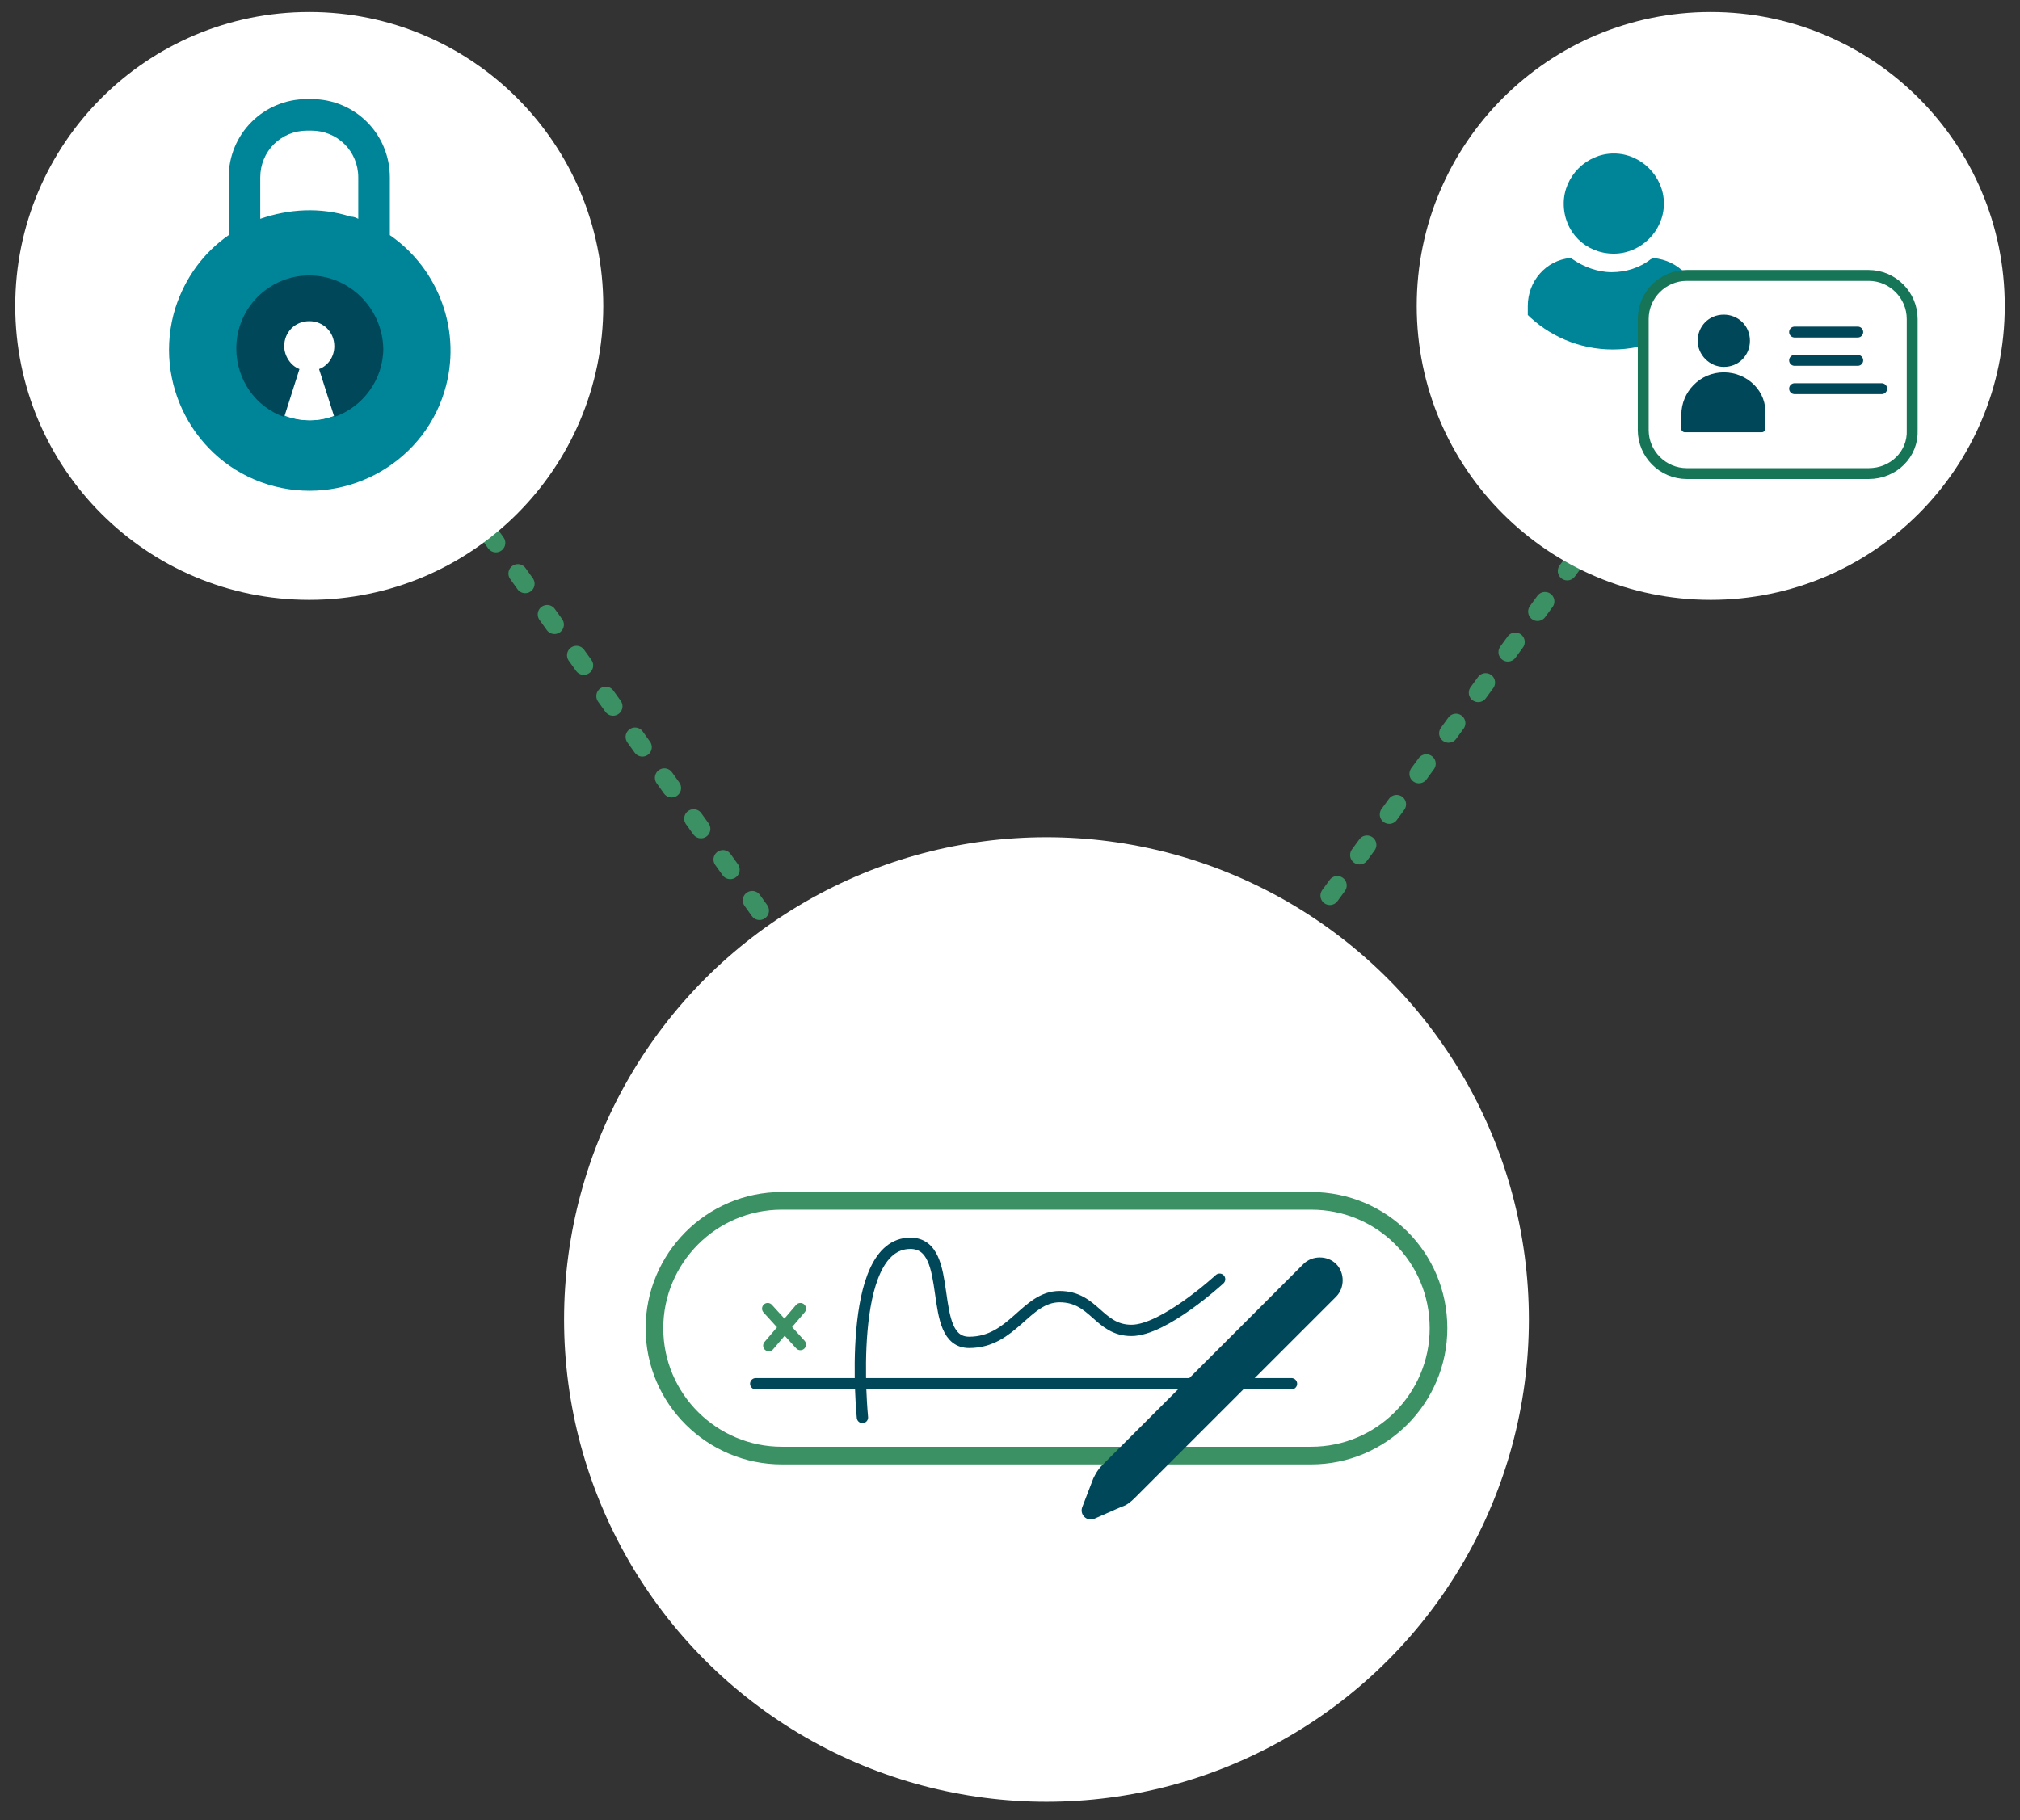 <?xml version="1.0" encoding="utf-8"?>
<!-- Generator: Adobe Illustrator 26.3.1, SVG Export Plug-In . SVG Version: 6.00 Build 0)  -->
<svg version="1.1" id="Layer_1" xmlns="http://www.w3.org/2000/svg" xmlns:xlink="http://www.w3.org/1999/xlink" x="0px" y="0px"
	 viewBox="0 0 185.5 167.2" style="enable-background:new 0 0 185.5 167.2;" xml:space="preserve">
<rect x="0" y="0" width="185.5" height="167.2" fill="#333333" stroke="none"/>
<line style="fill:none;stroke:#3B9163;stroke-width:1.732;stroke-linecap:round;stroke-linejoin:round;stroke-miterlimit:10;stroke-dasharray:1.154,3.463;" x1="83.2" y1="102.4" x2="29" y2="26.8"/>
<line style="fill:none;stroke:#3B9163;stroke-width:1.732;stroke-linecap:round;stroke-linejoin:round;stroke-miterlimit:10;stroke-dasharray:1.154,3.463;" x1="108.5" y1="100.9" x2="163.4" y2="25.8"/>
<circle style="fill:#FFFFFF;" cx="96.1" cy="121.2" r="44.3"/>
<path style="fill:#FFFFFF;stroke:#3B9163;stroke-width:1.62;stroke-miterlimit:10;" d="M120.4,110.3H71.8
	c-6.5,0-11.7,5.3-11.7,11.7v0c0,6.5,5.3,11.7,11.7,11.7h48.6c6.5,0,11.7-5.3,11.7-11.7v0C132.1,115.5,126.9,110.3,120.4,110.3z"/>
<circle style="fill:#FFFFFF;" cx="28.4" cy="28.1" r="27"/>
<circle style="fill:#FFFFFF;" cx="157.1" cy="28.1" r="27"/>
<g>
	<path style="fill:#008598;" d="M35.8,21.6v-5.3c0-4-3.2-7.2-7.2-7.2h-0.4c-4,0-7.2,3.2-7.2,7.2v5.3c-2.3,1.6-4,3.9-4.9,6.7
		c-2.1,6.8,1.7,14.1,8.5,16.2c6.8,2.1,14.1-1.7,16.2-8.5C42.5,30.5,40.3,24.7,35.8,21.6z M23.9,16.3c0-2.4,1.9-4.3,4.3-4.3h0.4
		c2.4,0,4.3,1.9,4.3,4.3v3.8c-0.2-0.1-0.4-0.2-0.7-0.2c-2.8-0.9-5.7-0.7-8.3,0.2V16.3z M28.5,38.6c-3.6,0-6.5-3-6.5-6.6
		c0-3.6,3.2-6.5,6.8-6.5s5.9,2.8,5.9,6.4S32.1,38.6,28.5,38.6z"/>
	<circle style="fill:#FFFFFF;" cx="28.4" cy="32.3" r="6.3"/>
	<path style="fill:#004759;" d="M28.4,25.3c-3.7,0-6.7,3-6.7,6.7c0,2.9,1.8,5.4,4.4,6.3l1.4-4.4c-0.8-0.3-1.4-1.2-1.4-2.1
		c0-1.3,1-2.3,2.3-2.3s2.3,1,2.3,2.3c0,1-0.6,1.8-1.4,2.1l1.4,4.4c2.6-0.9,4.5-3.4,4.5-6.3C35.1,28.3,32.1,25.3,28.4,25.3z"/>
</g>
<g>
	<defs>
		<circle id="SVGID_00000045591999224180993110000010240141877108474254_" cx="148.1" cy="20.9" r="11.2"/>
	</defs>
	<clipPath id="SVGID_00000057833275877560178390000015319419959204401295_">
		<use xlink:href="#SVGID_00000045591999224180993110000010240141877108474254_"  style="overflow:visible;"/>
	</clipPath>
	<path style="clip-path:url(#SVGID_00000057833275877560178390000015319419959204401295_);fill:#008598;" d="M148.2,23.3
		c2.5,0,4.6-2.1,4.6-4.6c0-2.5-2.1-4.6-4.6-4.6c-2.5,0-4.6,2.1-4.6,4.6C143.6,21.3,145.6,23.3,148.2,23.3z M155.9,28.1v1.5
		c0,0.2-0.2,0.5-0.4,0.6c-0.8,0.4-3.3,2.8-7.7,2.8c-4.4,0-6.3-2.4-7.1-2.8c-0.2-0.1-0.4-0.4-0.4-0.6v-1.5c0-2.3,1.7-4.2,3.9-4.4
		c0.1,0,0.2,0,0.2,0.1c1,0.7,2.3,1.2,3.6,1.2c1.3,0,2.6-0.4,3.6-1.2c0.1,0,0.2-0.1,0.2-0.1C154.2,23.9,155.9,25.8,155.9,28.1z"/>
</g>
<path style="fill:none;stroke:#004759;stroke-width:1.039;stroke-linecap:round;stroke-linejoin:round;stroke-miterlimit:10;" d="
	M79.2,130.2c0,0-1.6-16,4.4-16c4.2,0,1.4,9.1,5.4,9.1s5.2-4.2,8.3-4.2c3.2,0,3.6,3.1,6.6,3.1s8.1-4.7,8.1-4.7"/>
<line style="fill:none;stroke:#004759;stroke-width:1.039;stroke-linecap:round;stroke-linejoin:round;stroke-miterlimit:10;" x1="69.4" y1="127.1" x2="118.6" y2="127.1"/>
<g>
	<path style="fill:#004759;" d="M103,138.4l-2.5,1.1c-0.7,0.3-1.4-0.4-1.1-1.1l1-2.6c0.2-0.4,0.4-0.8,0.8-1.2l18.5-18.5
		c0.8-0.8,2.2-0.8,3,0h0c0.8,0.8,0.8,2.2,0,3l-18.5,18.5C103.8,138,103.4,138.3,103,138.4z"/>
</g>
<line style="fill:none;stroke:#3B9163;stroke-width:1.039;stroke-linecap:round;stroke-linejoin:round;stroke-miterlimit:10;" x1="70.5" y1="120.2" x2="73.5" y2="123.5"/>
<line style="fill:none;stroke:#3B9163;stroke-width:1.039;stroke-linecap:round;stroke-linejoin:round;stroke-miterlimit:10;" x1="73.5" y1="120.2" x2="70.6" y2="123.6"/>
<path style="fill:#FFFFFF;stroke:#167556;stroke-miterlimit:10;" d="M171.6,43.5h-16.7c-2.2,0-4-1.8-4-4V29.3c0-2.2,1.8-4,4-4h16.7
	c2.2,0,4,1.8,4,4v10.2C175.7,41.7,173.9,43.5,171.6,43.5z"/>
<g>
	<path style="fill:#004759;" d="M158.3,33.7c1.4,0,2.4-1.1,2.4-2.4c0-1.4-1.1-2.4-2.4-2.4c-1.4,0-2.4,1.1-2.4,2.4
		C155.9,32.6,157,33.7,158.3,33.7z"/>
	<path style="fill:#004759;" d="M158.3,34.2c-2.2,0-3.9,1.8-3.9,3.9v1.3c0,0.2,0.2,0.3,0.3,0.3h7.1c0.2,0,0.3-0.2,0.3-0.3v-1.3
		C162.3,36,160.5,34.2,158.3,34.2z"/>
</g>
<line style="fill:none;stroke:#004759;stroke-linecap:round;stroke-linejoin:round;stroke-miterlimit:10;" x1="164.8" y1="30.5" x2="170.6" y2="30.5"/>
<line style="fill:none;stroke:#004759;stroke-linecap:round;stroke-linejoin:round;stroke-miterlimit:10;" x1="164.8" y1="33.1" x2="170.6" y2="33.1"/>
<line style="fill:none;stroke:#004759;stroke-linecap:round;stroke-linejoin:round;stroke-miterlimit:10;" x1="164.8" y1="35.7" x2="172.8" y2="35.7"/>
</svg>

